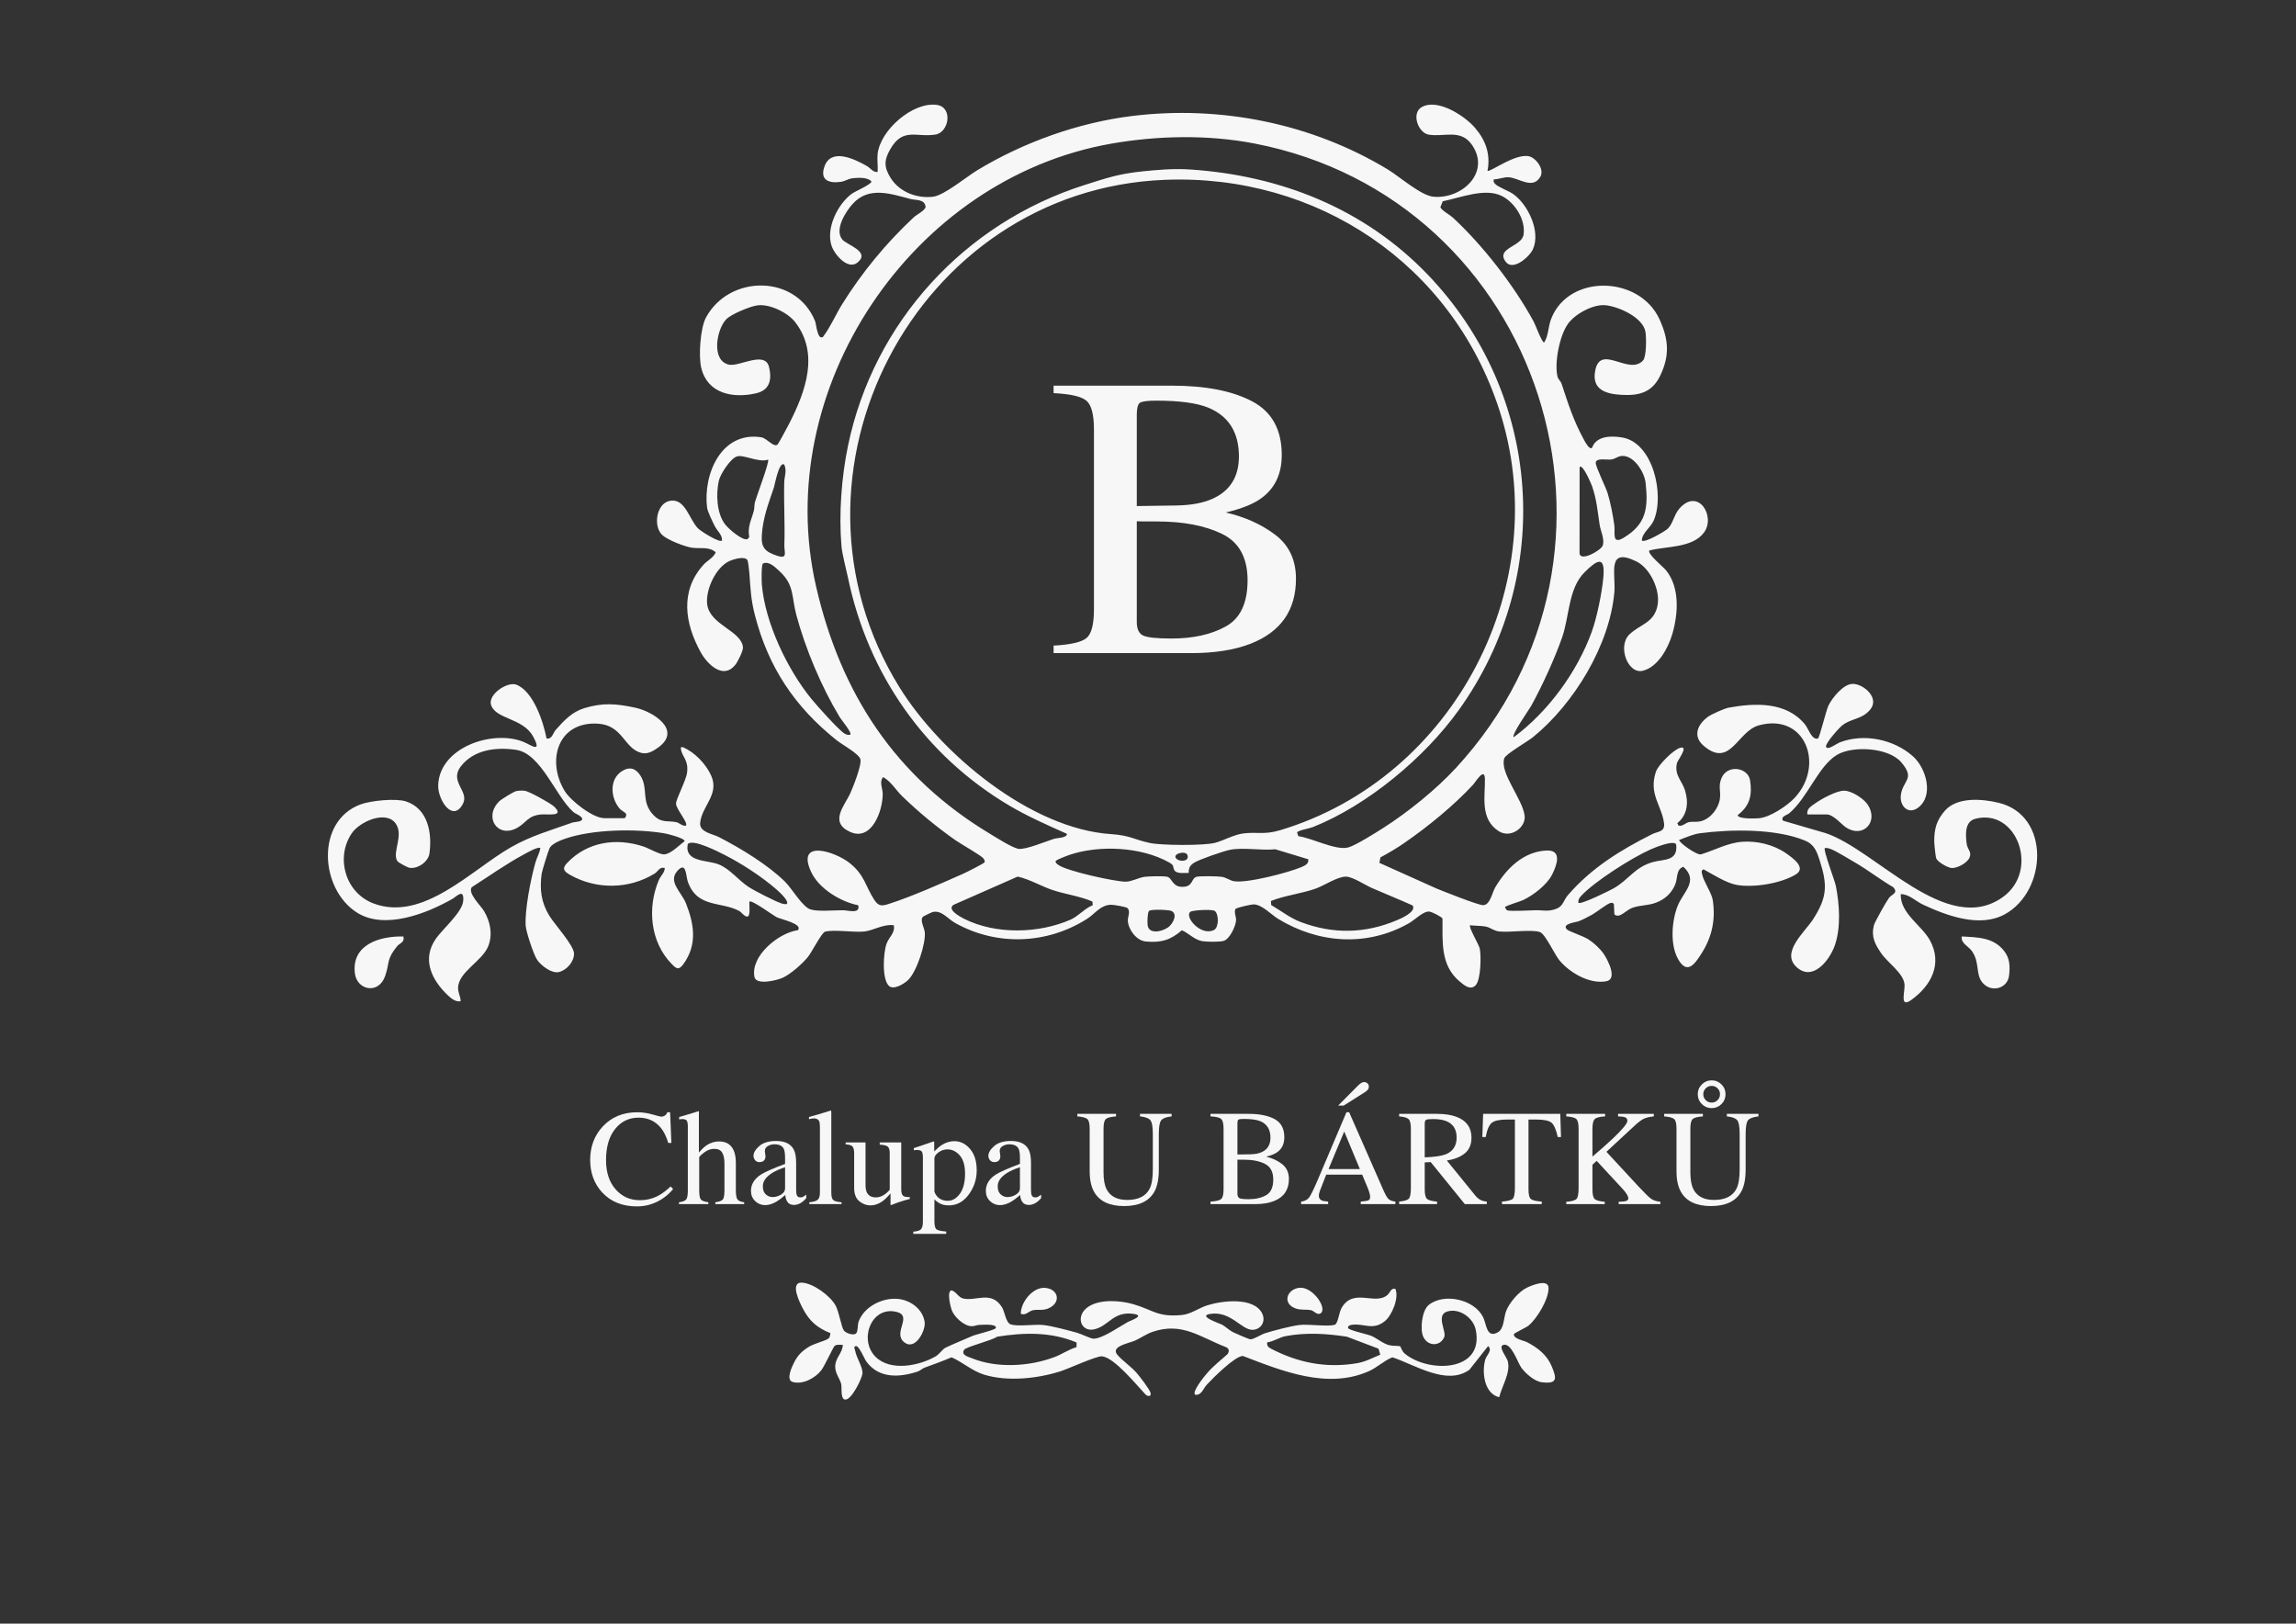 <svg xmlns="http://www.w3.org/2000/svg" width="1123" height="794" viewBox="0 0 1123 794" fill="none"><rect x="0" y="0" width="1123" height="794" fill="#333333" stroke="none"/><mask id="mask0_331_60" style="mask-type:luminance" maskUnits="userSpaceOnUse" x="0" y="0" width="1123" height="794"><path d="M0 -0H1122.52V793.701H0V-0Z" fill="white"></path></mask><g mask="url(#mask0_331_60)"><path d="M582.209 445.928C579.155 448.454 587.549 458.037 593.796 454.774C596.3 453.468 596.095 446.96 594.195 445.498C592.989 444.57 583.288 445.034 582.209 445.928ZM572.095 452.864C573.865 451.105 576.075 446.996 572.927 445.472C571.843 444.949 562.636 444.452 561.919 445.58C561.191 446.722 561.107 451.385 561.371 452.77C562.241 457.296 569.555 455.388 572.095 452.864ZM690.952 442.812C684.409 439.857 677.719 437.185 671.133 434.321C667.804 432.873 661.711 428.801 658.437 428.701C654.292 428.577 647.715 433.065 643.567 434.54C636.424 437.072 628.672 437.817 621.611 440.61L621.761 442.609C626.675 445.448 630.868 448.89 636.267 450.925C652.063 456.874 667.469 456.568 682.92 450.152C684.967 449.302 692.897 445.989 690.952 442.812ZM534.496 442.662L534.301 440.874C528.301 438.301 521.596 437.412 515.385 435.437C509.393 433.534 503.877 430.033 497.756 428.684L466.435 442.474C462.868 444.689 469.608 448.342 471.637 449.357C487.037 457.06 507.957 456.598 523.616 449.738C527.388 448.086 530.567 444.213 534.496 442.662ZM575.512 420.061C577.049 421.469 581.877 421.425 580.787 418.137C579.992 415.74 572.767 417.552 575.512 420.061ZM581.423 426.877C579.548 426.874 575.58 427.413 574.472 425.662C573.353 423.894 574.731 423.369 571.735 421.702C558.083 414.094 537.648 413.122 523.019 418.089C522.009 418.432 516.444 420.525 516.309 421.129C516.192 422.006 516.979 422.441 517.565 422.91C521.301 425.884 545.529 431.236 550.705 431.165C553.536 431.126 557.141 429.128 559.887 428.78C562.009 428.514 568.865 428.366 570.783 428.742C573.533 429.282 573.205 434.282 579.329 433.641C583.587 433.192 582.699 429.273 585.419 428.745C587.439 428.352 595.323 428.481 597.528 428.782C599.644 429.077 601.412 430.493 603.327 430.896C609.4 432.182 630.415 426.682 636.665 423.982C638.348 423.254 640.243 422.374 639.889 420.213L623.772 415.321C616.937 416.05 608.067 414.269 601.5 415.604C598.36 416.24 586.655 420.253 584.059 421.905C582.021 423.198 581.361 424.414 581.423 426.877ZM384.809 442.122C386.211 440.712 381.063 436.1 379.949 435.117C372.909 428.914 362.759 422.298 354.387 418.064C351.659 416.684 338.512 409.862 336.372 412.858C334.763 421.786 345.84 420.424 351.553 422.722C357.068 424.942 361.165 430.488 366.125 433.72C369.136 435.684 379.107 440.768 382.349 441.85C383.164 442.122 383.96 442.21 384.809 442.122ZM771.997 441.513C773.076 442.558 787.324 435.552 789.449 434.316C796.716 430.089 799.539 424.12 808.383 421.59C813.649 420.081 820.875 421.349 819.812 412.894C818.48 410.7 809.231 414.556 807.145 415.481C798.189 419.465 779.761 431.112 773.264 438.221C772.368 439.202 771.828 440.098 771.997 441.513ZM415.857 359.316C416.86 358.352 411.58 352.146 410.733 350.745C401.797 335.957 394.004 317.473 389.499 300.749C387.147 292.03 388.567 286.113 381.481 279.54C379.363 277.58 376.179 274.21 373.203 275.562C372.325 276.174 372.491 284.309 372.632 285.954C374.251 304.641 385.121 327.444 397.005 341.95C399.603 345.121 410.273 357.093 413.089 358.742C414.059 359.308 414.728 359.48 415.857 359.316ZM740.344 360.538C757.153 348.117 771.409 328.656 778.551 308.946C781.068 301.994 783.437 290.232 784.165 282.901C785.315 271.346 781.301 273.642 775.032 279.854C766.983 287.83 767.663 301.628 763.956 312.006C760.224 322.458 754.336 335.381 748.965 345.113C747.788 347.245 739.259 359.145 740.344 360.538ZM772.607 228.416L772.573 270.712C773.203 274.79 783.135 269.093 783.904 266.809C784.964 263.658 782.901 259.844 782.407 256.662C781.383 250.07 781.007 244.38 778.719 237.822C778.429 236.996 774.164 226.637 772.607 228.416ZM383.587 227.197C381.015 225.378 378.919 237.224 378.559 238.294C375.877 246.281 373.224 252.861 372.617 261.57C372.181 267.848 374.244 269.834 380.109 271.777C385.525 273.568 383.521 269.989 383.637 266.566C383.983 256.548 383.331 246.194 383.567 235.993C383.635 232.964 384.985 230.277 383.587 227.197ZM792.54 223.062C791.172 223.326 789.833 224.462 788.075 224.706C785.981 224.993 780.672 223.762 780.484 226.289C780.355 228.042 785.403 238.233 786.309 241.192C787.76 245.941 788.887 251.869 789.576 256.798C790.096 260.524 788.215 266.538 794.108 263.004C805.184 256.365 806.28 248.477 804.872 236.021C804.268 230.684 798.704 221.882 792.54 223.062ZM375.681 224.76C371.217 226.434 363.68 222.154 360.429 223.201C357.271 224.221 352.316 231.853 351.596 235.072C350.152 241.534 350.487 251.004 354.663 256.436C356.279 258.54 363.06 264.498 365.555 263.658L366.463 262.725C365.524 257.408 367.561 254.209 368.717 249.761C369.088 248.342 368.872 246.908 369.279 245.45C370.015 242.802 376.516 225.617 375.681 224.76ZM569.756 87.94C447.631 92.776 375.467 231.992 439.956 336.133C460.059 368.598 504.124 405.305 543.399 407.909C552.839 408.536 554.443 410.506 562.332 412.229C567.967 413.462 588.991 413.606 594.392 412.145C598.523 411.029 603.452 408.188 608.084 407.581C614.672 406.718 618.249 408.356 626.02 406.029C711.569 380.438 760.909 285.373 733.324 200.417C710.195 129.174 644.323 84.99 569.756 87.94ZM712.123 375.546C809.885 269.596 754.371 97.224 613.373 70.138C590.657 65.777 566.117 66.297 543.543 70.248C445.841 87.344 376.973 190.282 399.159 286.824C411.177 339.126 437.913 380.022 484.469 407.909C487.517 409.733 494.988 414.517 498.028 415.093C501.417 415.733 511.859 411.346 515.685 410.146C516.801 409.798 522.253 409.74 521.787 407.733C512.204 403.469 502.609 399.248 493.596 393.906C452.408 369.512 424.595 329.62 414.809 282.74C413.912 278.437 411.912 271.001 411.577 267.097C410.225 251.382 411.597 233.174 414.784 217.897C427.371 157.529 471.727 109.165 530.323 90.516C541.24 87.04 547.247 85.013 558.38 83.848C565.869 83.064 574.025 82.336 582.353 82.9C626.528 85.878 667.419 102.078 698.349 134.324C754.389 192.745 760.623 281.653 713.44 347.333C696.751 370.564 668.855 393.838 642.128 404.481C640.464 405.146 634.776 406.06 634.425 407.13L635.035 408.929C641.511 409.697 653.268 416.032 659.392 414.438C662.944 413.513 673.015 407.157 676.605 404.869C688.693 397.168 702.457 386.022 712.123 375.546ZM429.253 75.281C430.533 63.629 446.417 49.754 458.116 51.286C466.288 52.354 464.179 64.754 457.527 65.808C448.12 67.294 441.659 62.14 435.448 72.952C432.325 78.386 432.323 81.818 435.684 87.113C440.007 93.917 448.367 97.117 456.279 96.216C461.789 95.589 472.595 86.52 478.008 83.246C500.648 69.554 527.449 59.954 553.757 56.72C596.84 51.424 641.407 60.297 678.652 82.785C684.629 86.396 694.965 95.656 701.148 96.206C714.876 97.434 729.067 84.578 720.147 71.12C714.568 62.7 706.272 67.208 698.667 65.813C693.623 64.886 690.099 55.264 695.471 52.324C703.276 48.052 716.431 56.652 721.449 62.512C726.7 68.644 729.117 75.441 727.557 83.498C728.613 84.589 742.741 73.592 749.092 76.882C752.057 78.42 755.34 83.153 753.373 86.486C749.553 92.972 742.683 86.75 737.601 86.672C735.552 86.641 732.743 87.656 730.597 87.768C730.445 88.808 730.569 89.114 731.227 89.876C732.576 91.438 737.949 93.337 740.175 94.928C747.437 100.12 753.656 113.209 749.779 121.862C748.132 125.544 739.961 132.854 736.399 127.933C731.564 121.256 744.22 120.665 745.172 114.825C746.367 107.496 740.895 98.945 734.445 95.788C726.223 91.761 714.124 96.744 705.659 98.433L704.509 101.328C704.897 102.741 709.195 105.105 710.517 106.326C725.257 119.929 740.631 139.73 750.188 157.37C750.997 158.861 754.16 167.53 755.253 167.513C757.403 164.257 757.189 159.698 758.74 155.789C767.483 133.758 801.939 134.801 811.684 156.145C816.22 166.081 816.771 174.04 811.887 183.98C807.941 192.006 801.564 193.582 793.004 193.088C785.349 192.646 778.592 190.525 780.185 181.496C782.617 167.708 796.601 183.848 803.607 176.308C805.359 174.424 805.26 165.136 804.832 162.388C803.703 155.168 791.492 149.802 785.087 149.252C779.169 148.741 770.293 153.552 766.86 158.43C762.765 164.25 760.224 177.313 761.773 184.14C762.076 185.477 763.36 186.354 763.776 187.618C767.119 197.798 769.647 205.836 774.933 215.428C775.412 216.296 777.567 220.306 778.725 218.901C780.847 213.029 788.26 213.066 793.463 213.944C808.632 216.501 814.261 242.218 808.827 254.594C807.259 258.164 803.135 260.577 803.045 264.332C804.377 265.665 814.325 259.906 815.771 258.493C818.277 256.042 818.789 251.753 821.319 248.822C830.539 238.149 839.273 252.468 833.479 260.373C827.824 268.09 814.979 267.036 806.699 269.212C805.603 270.801 813.579 277.268 814.921 278.941C821.705 287.394 820.82 300.153 817.965 310.006C815.979 316.854 811.035 326.045 803.664 327.992C796.172 329.968 791.023 315.969 796.933 310.284C802.329 305.096 809.368 304.649 810.808 295.549C811.952 288.321 807.072 277.853 800.412 274.578C785.68 267.328 790.381 280.565 789.601 289.553C787.352 315.53 769.735 344.329 749.761 360.522C747.181 362.618 736.399 368.79 735.744 370.856C733.472 378.01 744.54 390.444 745.7 398.756C746.527 404.694 738.832 410.182 733.063 406.48C723.788 400.529 726.431 389.516 726.289 380.973C726.188 374.885 721.608 382.546 720.56 383.681C711.108 393.914 698.425 404.25 686.956 412.176C683.229 414.753 679.193 417.136 675.195 419.284L674.672 421.961L702.604 434.506C706.064 435.917 723.1 442.724 725.447 442.657C728.877 442.561 729.873 436.414 731.303 434.001C736.783 424.729 745.159 416.385 756.504 415.93C764.3 415.618 761.353 423.321 759.136 427.742C756.649 432.7 749.827 437.924 744.829 440.225C743.469 440.852 736.117 443.046 736.089 443.645C736.084 443.738 736.731 444.966 737.148 445.169C738.377 445.762 748.679 445.189 751.02 445.138C754.693 445.057 757.203 445.978 761.213 444.433C764.633 443.114 764.729 440.26 766.804 437.848C778.343 424.44 792.521 415.753 808.107 407.918C810.945 406.49 814.517 406.957 813.879 402.406C812.653 393.684 806.323 388.333 809.903 377.445C810.987 374.146 818.559 366.5 821.889 365.673C826.143 364.616 820.505 371.889 820.219 373.145C818.84 379.174 822.701 381.694 824.181 386.585C825.964 392.478 825.384 398.537 820.388 402.55L821.017 403.764C822.971 404.225 824.404 402.406 826.005 402.073C828.032 401.654 829.932 402.17 832.16 401.53C836.815 400.193 840.62 395.244 841.237 390.517C841.739 386.661 840.277 384.485 842.064 380.385C844.995 373.669 854.977 375.312 855.972 381.577C857.125 388.833 855.843 394.158 849.931 398.593C849.927 400.645 858.841 400.305 860.576 400.117C865.957 399.534 874.243 394.013 877.904 390.048C892.575 374.149 883.051 348.457 860.241 354.726C849.716 357.621 846.339 375.908 833.271 364.706C827.796 360.013 830.247 354.313 835.361 350.542C837.036 349.309 843.525 346.42 845.496 346.068C858.277 343.774 873.477 342.993 882.777 354.16C884.589 356.334 886.029 361.868 889.125 361.19C889.955 361.008 893.095 347.501 894.341 344.992C896.221 341.217 901.596 334.44 906.232 334.438C911.473 334.436 919.561 341.352 914.692 347.08C910.507 352.001 905.631 351.141 901.049 354.746C899.44 356.012 892.824 363.416 893.141 365.092C893.557 367.286 898.397 363.625 899.681 363.118C911.555 358.445 926.371 361.502 935.764 369.968C942.115 375.692 945.953 389.08 938.203 394.95C933.38 398.601 929.088 394.189 929.721 388.904C930.62 381.42 937.033 381.108 929.921 372.766C923.767 365.552 906.156 364.513 898.439 369.181C889.34 374.685 884.253 389.932 875.184 397.68C874.136 398.577 870.643 399.324 872.117 401.356L892.861 407.396C917.716 415.633 952.021 458.333 979.551 438.738C997.743 425.792 986.56 395.086 966.177 400.4C960.879 401.782 961.363 408.132 961.921 412.609C962.265 415.39 964.555 416.552 963.307 419.437C962.185 422.026 957.124 424.805 954.381 424.454C952.524 424.218 947.575 421.532 946.988 419.629C946.665 418.586 946.06 412.704 946.055 411.38C946.041 405.254 947.26 401.036 951.273 396.454C957.268 389.614 969.487 390.629 977.655 392.61C1002.96 398.753 1001.33 435.712 980.605 447.102C968.431 453.794 952.451 447.914 940.633 442.424C936.949 440.712 933.88 437.292 929.673 437.254C929.361 446.704 939.895 452.453 943.939 459.82C950.233 471.282 944.613 481.984 934.841 489.005C928.904 493.273 931.85 484.832 931.522 481.366C931.002 475.849 923.381 470.96 920.04 466.064C917.046 461.674 915.119 458.069 916.563 452.461C916.991 450.792 922.692 440.74 923.917 439.113C925.381 437.17 928.603 436.861 926.037 433.894C919.711 430.196 913.86 425.637 907.553 421.928C904.909 420.373 897.788 416.042 895.415 415.194C894.443 414.85 893.592 414.568 892.537 414.73C891.655 415.629 897.425 430.602 897.961 433.349C899.699 442.28 900.455 453.336 897.532 462.042C895.056 469.41 886.624 480.416 878.591 472.814C870.983 465.614 882.822 455.756 886.832 449.513C893.552 439.045 893.988 433.118 890.132 421.085C888.592 416.284 887.451 412.926 882.595 410.968C868.187 405.153 846.668 405.501 831.419 407.488C828.403 407.881 824.207 409.629 821.309 410.778C821.056 411.932 829.892 418.336 831.984 417.805C838.633 415.798 844.964 412.198 852.029 411.661C859.277 411.108 867.404 413.036 873.373 417.148C876.529 419.32 883.82 424.328 878.345 427.63C871.003 432.065 857.669 434.248 849.281 432.717C844.256 431.8 837.697 427.545 833.175 425.094C831.964 425.929 832.296 426.36 832.525 427.548C833.185 430.957 837.183 436.693 837.705 440.032C839.208 449.624 837.383 458.161 832.281 466.193C828.953 471.434 825.247 476.866 820.817 469.102C816.752 461.977 817.636 450.326 820.593 442.937C823.333 436.1 830.969 430.873 823.367 423.894C819.845 424.996 820.559 429.268 819.513 432.112C817.853 436.617 814.419 439.762 809.964 441.437C806.005 442.926 802.335 442.55 798.456 443.932C795.115 445.121 792.281 449.317 789.623 447.201L789.371 442.102C788.892 441.406 788.389 441.482 787.648 441.605C786.228 441.838 780.692 446.22 778.703 447.313C776.727 448.401 774.243 449.688 772.165 450.517C770.819 451.052 763.461 451.745 766.511 454.617C767.411 455.464 774.472 457.782 776.945 459.401C779.652 461.173 782.592 463.858 784.424 466.533C786.357 469.36 791.307 478.814 785.677 479.862C777.567 481.369 768.017 475.849 762.877 469.816C760.337 466.837 755.82 456.632 753.156 455.794C748.696 454.392 738.677 456.101 733.337 455.522C730.623 455.228 729.199 453.74 727.116 453.221C724.937 452.678 721.391 452.785 719.033 452.481C718.179 453.336 723.364 461.924 723.768 463.877C724.501 467.436 724.32 478.977 721.816 481.748C719.247 484.586 716.045 481.737 713.843 479.89C704.425 471.997 705.617 460.373 705.541 449.226C705.24 448.345 700.297 445.941 699.192 445.796C696.233 445.413 692.129 449.781 689.125 451.489C668.605 463.144 644.872 461.408 625.092 449.317C621.731 447.262 617.088 442.142 612.965 442.274C611.841 442.31 604.679 443.893 604.245 444.537C603.472 446.509 604.745 448.188 604.557 450.27C604.304 453.108 601.48 459.214 598.527 460.122C596.657 460.696 590.016 460.629 587.984 460.249C584.125 459.529 581.448 456.416 578.081 454.921C572.495 459.772 567.868 461.106 560.417 460.421C555.86 460.002 551.903 454.65 551.633 450.276C551.524 448.482 553.072 445.646 551.473 444.093C550.82 443.454 544.604 442.414 543.387 442.449C538.149 442.601 535.651 446.824 531.724 449.325C512.123 461.814 487.535 462.745 467.193 451.366C463.413 449.253 460.465 444.846 456.023 446.065C455.541 446.197 451.939 447.92 451.604 448.181C449.623 449.708 452.088 453.617 452.319 455.89C452.887 461.457 448.341 475.257 444.163 479.264C442.247 481.1 436.997 484.388 434.695 482.044C431.297 478.589 432.017 465.881 433.649 461.441C434.857 458.158 437.909 456.225 437.165 452.476C432.208 451.757 427.087 455.042 422.863 455.522C417.697 456.112 407.739 454.412 403.508 455.646C401.871 456.126 397.039 465.673 395.148 467.989C392.393 471.369 386.745 476.381 382.799 478.168C379.88 479.489 369.807 481.925 369.004 477.732C367.033 467.452 380.812 456.177 390.26 454.878C392.865 451.809 381.993 449.593 379.916 448.546C378.033 447.594 367.579 439.866 366.551 440.909C366.336 442.21 367.221 447.894 365.623 448.216C364.288 448.488 362.649 446.088 361.624 445.529C352.695 440.664 341.019 444.213 336.417 431.162C335.445 428.402 335.737 420.845 331.236 425.988C326.624 431.257 333.352 436.29 335.527 441.797C339.556 452.004 341.141 462.078 334.195 471.564C331.929 474.657 330.769 473.697 328.487 471.364C318.024 460.668 316.501 443.957 322.236 430.381C323.136 428.253 325.107 426.842 325.148 424.473C322.492 423.797 321.872 426.168 320.244 427.172C307.701 434.909 291.725 435.136 278.851 427.852C275.945 426.205 274.691 424.853 277.367 422.034C287.245 411.62 301.367 409.593 314.671 413.946C317.405 414.84 322.54 417.912 324.833 417.816C328.091 417.681 332.253 413.241 334.88 411.38C334.885 409.857 326.409 407.752 324.785 407.485C310.771 405.184 289.785 405.546 276.436 410.146C274.081 410.958 269.956 412.589 268.829 414.716C268.241 415.826 265.12 425.913 264.936 427.261C263.883 434.92 264.695 441.274 268.657 447.79C271.169 451.922 280.573 462.177 280.751 466.185C280.928 470.214 277.189 474.446 273.409 475.352C269.849 476.206 264.811 472.302 262.789 469.489C261.041 467.05 257.259 455.53 257.104 452.592C256.685 444.56 259.623 429.768 261.885 421.776C262.599 419.254 263.944 417.248 264.271 414.73C263.281 413.809 257.528 417.146 256.165 417.878C247.38 422.613 239.147 428.504 230.747 433.866C228.601 436.764 235.212 442.941 236.769 445.585C239.809 450.742 241.077 456.918 238.828 462.646C235.864 470.186 224.067 475.298 224.049 483.224C224.044 485.438 225.283 487.414 225.311 489.614C222.891 490.12 220.579 488.224 218.892 486.602C211.02 479.033 206.189 469.014 213.241 458.976C216.464 454.392 226.117 446.093 226.561 440.602C227.087 434.125 223.232 438.466 221.256 439.593C208.497 446.872 188.052 454.814 174.588 446.28C156.464 434.79 154.268 401.612 176.284 393.394C181.281 391.53 193.563 390.289 198.52 391.9C209.337 395.414 211.451 407.392 210.037 417.412C209.46 421.509 204.157 425.122 200.201 424.358C199.24 424.17 194.836 421.862 194.324 421.06C191.612 416.813 197.792 408.286 193.38 402.522C188.557 396.221 175.944 401.782 172.084 407.46C163.944 419.429 168.916 436.634 182.701 441.818C207.011 450.95 230.561 425.322 250.084 414.233C259.853 408.685 269.576 405.973 280.084 402.226C280.979 401.909 285.469 401.977 284.685 400.114C283.668 398.522 281.628 398.154 280.405 397.07C271.673 389.353 264.651 368.433 252.349 366.68C242.483 365.272 231.685 366.589 225.331 374.865C219.66 382.245 229.605 386.956 226.449 393.037C221.523 402.53 214.064 391.185 214.323 383.96C214.983 365.504 240.656 356.844 255.741 362.677C259.377 364.082 265.519 368.921 260.724 360.132C255.767 351.05 242.435 351.79 240.184 344.736C238.545 339.59 248.189 333.174 252.537 334.83C260.889 338.013 265.793 353.1 267.325 361.145C270.153 361.54 270.367 358.546 271.867 356.868C275.885 352.369 279.741 348.168 285.693 346.341C294.879 343.52 301.477 344.109 310.689 346.08C319.615 347.988 333.717 357.08 321.944 365.549C319.437 367.35 316.712 369.014 313.569 368.166C305.195 365.909 304.591 354.634 292.489 353.898C272.808 352.698 267.211 371.932 276.133 386.73C279.033 391.537 289.96 400.114 295.625 400.114H305.367C305.877 400.114 306.471 398.857 306.217 398.05C306.001 397.373 303.977 396.437 303.208 395.577C298.604 390.406 297.848 381.07 304.251 377.08C308.061 374.705 311.04 375.785 313.3 379.393C317.281 385.75 313.308 392.012 319.645 398.618C323.465 402.601 326.5 401.188 330.803 402.073C332.379 402.398 333.647 404.104 335.499 403.764C336.735 402.452 330.747 395.732 330.653 393.049C330.577 390.862 335.565 381.7 336.055 377.84C336.861 371.51 333.639 370.338 333.059 366.32C332.921 365.373 333.043 365.28 333.984 365.397C339.776 367.801 345.444 373.769 347.92 379.474C351.911 388.673 343.097 394.349 342.448 402.533C342.095 406.99 348.628 407.812 351.56 409.322C362.152 414.773 375.417 422.79 383.927 431.137C387.316 434.461 392.553 443.632 396.485 444.761C400.431 445.894 408.079 445.082 412.536 445.144C414.848 445.174 420.919 447.12 419.764 442.693C411.071 440.973 400.453 434.518 396.685 426.294C389.291 410.149 408.48 416.416 415.556 422.034C423.049 427.986 423.299 433.57 427.761 440.27C429.853 443.416 431.651 443.033 434.9 441.988C445.916 438.454 460.483 431.997 471.26 427.21C472.609 426.612 481.408 422.214 481.572 421.652C481.807 420.87 481.439 420.452 481.037 419.865C480.017 418.366 469.925 412.729 467.413 410.961C458.108 404.41 449.239 397.121 441.095 389.184C438.14 386.301 435.856 382.224 431.992 380.032C429.889 382.222 431.736 385.565 431.744 388.242C431.772 396.566 426.315 411.754 415.621 406.744C405.377 401.946 413.249 393.869 415.972 387.742C417.307 384.738 421.695 373.73 420.795 371.181C419.82 368.424 411.861 364.118 409.216 362.008C388.788 345.714 375.827 326.385 369.251 300.906C367.252 293.161 367.112 288.29 366.544 280.476C366.46 279.342 365.927 274.672 365.64 274.07C364.504 271.686 358.748 273.502 356.799 274.37C350.107 277.353 344.949 288.554 345.908 295.64C347.265 305.678 362.672 308.438 363.397 316.548C363.551 318.254 360.755 323.785 359.561 325.236C353.643 332.444 345.953 324.825 342.704 318.932C334.92 304.824 332.505 289.066 344.041 276.225C345.989 274.058 348.833 272.89 350.092 270.113C346.841 267.126 342.229 268.441 338.385 267.842C334.86 267.292 326.495 264.08 323.903 261.626C319.399 257.365 321.005 246.408 327.413 244.977C335.257 243.226 337.109 254.356 341.583 258.557C343.016 259.901 351.903 265.6 353.153 264.332C353.344 261.586 350.873 259.752 349.589 257.245C348.581 255.28 346.073 250.152 345.837 248.214C343.84 231.913 352.757 210.829 372.292 213.837C375.22 214.289 378.553 219.206 380.396 217.301C380.809 216.874 385.457 208.252 386.139 206.904C393.979 191.436 400.825 173.008 388.971 157.582C385.337 152.857 376.512 148.564 370.557 149.312C367.011 149.756 357.68 153.572 355.193 156.165C350.416 161.14 347.704 176.521 356.641 178.342C361.683 179.37 374.259 171.344 376.161 179.528C377.567 185.576 376.611 190.786 369.756 192.346C358.436 194.928 346.009 192.532 342.977 179.84C341.62 174.165 342.48 160.417 345.36 155.16C356.845 134.189 389.348 134.101 398.659 157.025C399.307 158.618 399.735 166.292 402.48 164.821C406.22 159.901 408.727 153.869 411.951 148.698C421.664 133.126 433.439 118.858 446.883 106.308C448.348 104.938 452.327 103.048 452.723 101.214C452.347 97.286 448.064 98.012 445.532 97.357C435.765 94.83 425.053 90.921 417.099 99.653C413.6 103.492 408.132 112.166 411.875 117.017C414.036 119.814 425.825 122.902 419.551 128.289C414.84 132.332 408.257 124.636 406.765 120.3C403.848 111.81 409.581 100.049 416.523 94.816C418.181 93.565 426.531 90.066 426.208 88.684C424.303 86.66 419.975 86.862 417.349 87.121C414.86 87.366 413.417 88.62 411.243 88.925C405.377 89.741 400.963 88.082 403.221 81.509C406.448 72.105 418.044 77.797 423.971 81.172C425.679 82.144 427.009 84.345 429.253 84.109C429.476 81.27 428.948 78.061 429.253 75.281Z" fill="#F7F7F7"></path><path d="M675.118 662.467L674.233 659.547L658.785 653.69C648.797 652.147 638.601 651.52 628.663 653.44C625.949 653.966 622.733 656.087 619.807 656.462C619.563 657.863 620.215 658.776 621.407 659.407C634.843 666.463 648.729 669.206 663.781 666.646C667.802 665.96 671.422 664.024 675.118 662.467ZM526.57 656.531C514.159 651.243 500.821 651.602 487.677 653.691C485.431 655.47 472.439 658.626 471.554 660.092C470.001 662.66 473.322 663.398 475.359 664.223C487.661 669.215 503.573 668.282 515.859 663.611C519.482 662.236 522.786 659.887 526.553 658.791L526.57 656.531ZM418.754 652.043C419.741 651.018 419.355 647.996 419.985 646.266C422.649 638.924 431.729 634.462 439.233 635.204C445.297 635.803 451.374 640.144 452.267 646.566C452.831 650.632 447.709 660.663 442.333 656.456C436.307 651.74 446.747 643.516 438.409 641.53C426.111 638.602 419.903 655.25 428.253 663.54C435.529 670.76 449.675 667.959 457.685 663.271C459.61 662.142 460.858 659.834 462.565 659.019C466.173 657.304 471.799 654.968 475.707 653.288C477.627 652.464 486.859 650.376 487.085 649.439C487.621 647.195 480.337 647.907 478.875 647.93C477.706 647.946 476.549 648.6 475.238 648.564C471.431 648.466 466.713 644.008 465.47 640.623C464.889 639.038 462.923 631.211 465.467 631.008C467.705 631.696 468.809 634.487 471.082 635.01C477.462 636.474 484.817 630.986 490.033 639.195C491.466 641.456 491.949 646.862 494.357 647.659C497.977 648.854 506.039 647.471 510.458 647.991C514.898 648.514 522.289 650.52 526.789 651.754C528.917 652.336 533.426 654.663 534.877 654.66C539.218 654.651 547.706 648.648 551.685 646.468C552.914 645.794 560.417 643.359 554.305 642.508C544.517 641.148 542.295 648.506 535.174 650.09C528.522 651.571 525.685 643.232 532.539 638.891C538.279 635.258 547.899 635.954 554.178 637.752C564.138 640.606 566.033 644.231 578.122 643.076C582.383 642.671 586.474 639.606 590.443 638.354C597.641 636.08 613.117 634.13 617.287 642.216C619.254 646.035 616.941 650.147 612.746 650.323C607.361 650.548 602.103 641.1 592.154 642.508C585.249 643.486 596.566 647.171 597.707 647.798C599.519 648.798 601.074 650.427 603.134 651.504C604.146 652.032 610.963 654.963 611.582 654.963C613.358 654.958 616.646 652.676 618.714 652.015C622.933 650.666 631.125 648.547 635.377 647.979C639.814 647.384 649.581 648.935 652.879 647.826C654.439 647.3 654.939 641.727 656.199 639.579C662.045 629.631 672.411 638.478 678.558 633.322C680.017 632.099 680.199 629.816 682.495 630.27C684.409 634.667 680.809 643.3 677.33 646.099C671.315 650.931 666.886 646.859 660.895 647.93C660.099 648.072 659.153 648.519 659.374 649.439C659.635 650.531 668.798 652.451 670.751 653.288C673.685 654.547 676.377 657.071 679.573 657.86C681.057 658.228 684.451 658.126 684.85 658.37C685.027 658.482 685.733 660.826 687.065 661.936C698.453 671.446 726.086 671.182 721.806 650.327C720.593 644.419 713.842 639.596 707.893 641.356C702.117 643.067 707.555 651.091 706.409 653.839C704.498 658.415 698.633 658.535 696.249 653.968C694.369 650.363 695.465 640.847 698.795 638.171C706.282 632.155 721.098 635.336 725.462 644.234C727.055 647.479 727.039 654.736 732.662 651.507C735.67 649.779 735.465 644.543 736.571 641.418C738.047 637.244 742.799 631.674 746.795 629.722C749.179 628.558 757.405 625.154 757.415 629.928C757.43 635.44 751.869 644.714 747.65 648.238C746.357 649.318 740.495 651.911 740.453 652.482C740.281 654.787 745.311 655.554 746.841 656.34C751.995 659.002 756.567 662.498 758.899 668.026C761.525 674.254 761.811 676.923 754.023 675.946C750.527 675.51 746.135 671.648 744.095 668.827C742.223 666.236 739.227 656.427 735.237 657.715C732.601 658.566 736.974 663.678 737.485 665.694C738.907 671.331 734.643 677.755 733.278 683.283C725.994 681.594 724.665 671.148 726.469 664.803C727.019 662.871 730.195 660.28 727.849 658.282L718.723 669.842C707.659 677.867 692.039 667.354 681.031 663.763C676.869 665.418 673.603 668.754 669.522 670.56C649.229 679.54 627.129 670.474 607.931 663.111C604.039 663.108 593.209 673.967 590.269 677.146C588.458 679.102 587.598 682.651 584.495 682.019C582.99 680.51 589.049 673.084 590.269 671.663C593.247 668.2 596.921 665.266 600.351 662.27C601.417 660.93 601.17 659.324 599.539 658.751C586.761 653.768 578.117 646.454 563.806 651.287C560.743 652.322 558.045 654.263 555.271 655.539C552.326 656.891 543.03 658.342 546.486 662.5C548.743 665.219 553.267 668.304 555.895 671.351C557.509 673.224 561.982 678.96 562.691 681.007C563.43 683.136 561.153 683.03 560.111 681.746C555.845 677.263 545.017 663.839 538.991 663.274C536.358 663.028 522.405 669.431 518.613 670.628C507.282 674.2 492.834 675.746 481.337 672.247C475.585 670.496 470.861 666.168 465.431 663.759C461.089 665.628 456.707 667.186 452.265 668.81C451.05 669.256 450.05 670.356 448.749 670.774C439.795 673.65 429.933 674.211 423.775 665.887C422.778 664.54 420.17 657.994 418.607 658.282C417.287 658.522 418.143 659.831 418.25 660.44C418.901 664.15 422.233 668.898 421.829 671.816C421.474 674.363 416.303 685.122 413.183 684.412C411.07 683.93 411.801 678.64 411.466 676.982C410.935 674.371 408.51 671.783 408.505 668.324C408.497 663.923 412.189 661.703 412.206 657.67C410.894 657.703 409.353 657.327 408.193 658.22C407.597 658.676 403.311 668.008 401.751 670.043C398.77 673.934 392.621 677.27 387.674 675.811C384.29 674.812 387.311 668.462 388.354 666.384C390.158 662.784 392.331 660.615 395.749 658.56C398.449 656.936 403.277 655.879 405.093 654.666C405.922 654.112 406.034 652.856 406.169 651.954C399.655 649.343 395.869 646.038 392.618 639.812C391.157 637.008 386.067 626.83 392.365 627.256C397.867 627.632 406.065 633.678 408.662 638.379C410.43 641.575 411.491 648.983 412.782 650.7C413.698 651.918 417.511 653.336 418.754 652.043Z" fill="#F7F7F7"></path><path d="M252.54 386.859C253.754 386.603 255.445 386.567 256.68 386.707C258.684 386.933 269.276 392.809 270.936 394.363C276.552 399.633 267.732 397.982 264.585 398.297C257.972 398.955 257.528 402.333 252.902 404.874C243.414 410.09 236.397 399.661 244.162 391.873C245.174 390.855 251.246 387.131 252.54 386.859Z" fill="#F7F7F7"></path><path d="M884.01 398.287C883.516 395.438 885.986 394.205 887.953 392.793C891.002 390.601 898.318 386.655 901.969 386.669C905.585 386.681 911.493 390.453 913.496 393.457C919.066 401.822 911.288 410.138 902.91 404.653C900.65 403.171 896.774 398.287 893.445 398.287H884.01Z" fill="#F7F7F7"></path><path d="M959.498 457.96C967.314 458.393 974.902 458.343 980.182 464.975C983.068 468.6 983.188 472.573 982.646 477.149C981.919 483.304 974.23 485.595 969.856 480.783C966.035 476.584 968.544 470.635 964.368 464.96C962.684 462.671 958.99 461.223 959.498 457.96Z" fill="#F7F7F7"></path><path d="M197.31 457.96C198.021 460.964 195.466 461.205 194.261 462.693C188.851 469.367 190.725 470.569 188.367 477.327C185.17 486.488 174.538 484.276 173.566 475.919C171.927 461.796 185.835 457.729 197.31 457.96Z" fill="#F7F7F7"></path><path d="M499.28 642.424C499.277 636.8 505.082 629.488 510.942 629.8C517.62 630.155 519.146 636.778 513.197 639.642C510.049 641.159 508.098 640.164 505.184 640.758C503.136 641.171 501.573 643.604 499.28 642.424Z" fill="#F7F7F7"></path><path d="M635.486 629.773C642.065 629.031 649.302 639.789 646.02 642.187C644.322 643.428 642.754 641.076 641.29 640.741C638.873 640.191 636.468 640.872 633.657 639.851C626.993 637.428 629.458 630.456 635.486 629.773Z" fill="#F7F7F7"></path><path d="M319.125 545.003C321.665 545.719 323.088 546.079 323.392 546.079C324.021 546.079 324.62 545.903 325.186 545.559C325.749 545.211 326.14 544.666 326.358 543.927H327.758L328.377 558.914H326.845C325.954 555.941 324.793 553.538 323.36 551.717C320.625 548.283 316.944 546.566 312.316 546.566C307.645 546.566 303.829 548.415 300.864 552.107C297.898 555.798 296.417 560.882 296.417 567.354C296.417 573.303 297.977 578.055 301.092 581.607C304.21 585.157 308.156 586.931 312.934 586.931C316.388 586.931 319.569 586.107 322.481 584.458C324.153 583.525 325.988 582.111 327.986 580.222L329.225 581.459C327.745 583.327 325.912 584.969 323.72 586.382C319.982 588.769 315.93 589.963 311.568 589.963C304.398 589.963 298.708 587.67 294.496 583.089C290.606 578.854 288.664 573.565 288.664 567.222C288.664 560.727 290.716 555.278 294.821 550.869C299.144 546.242 304.768 543.927 311.697 543.927C314.106 543.927 316.582 544.287 319.125 545.003Z" fill="#F7F7F7"></path><path d="M332.091 587.943C333.872 587.702 335.041 587.263 335.595 586.622C336.147 585.985 336.424 584.467 336.424 582.078V550.802C336.424 549.587 336.267 548.689 335.952 548.115C335.637 547.539 334.871 547.25 333.656 547.25C333.415 547.25 333.181 547.269 332.953 547.298C332.725 547.331 332.471 547.373 332.189 547.413V546.243C333.147 545.959 334.323 545.617 335.724 545.215C337.124 544.813 338.096 544.526 338.641 544.35L341.767 543.377L341.832 543.602V563.606C343.2 562.043 344.415 560.891 345.481 560.154C347.391 558.849 349.456 558.197 351.671 558.197C355.189 558.197 357.589 559.674 358.871 562.627C359.567 564.193 359.913 566.245 359.913 568.786V582.078C359.913 584.382 360.18 585.881 360.713 586.575C361.243 587.269 362.333 587.725 363.985 587.943V588.854H349.88V587.943C351.769 587.682 352.985 587.238 353.528 586.609C354.071 585.977 354.343 584.467 354.343 582.078V568.883C354.343 566.778 353.989 565.07 353.284 563.769C352.579 562.465 351.248 561.815 349.293 561.815C347.599 561.815 345.957 562.422 344.372 563.639C342.787 564.854 341.995 565.649 341.995 566.017V582.078C341.995 584.511 342.276 586.03 342.843 586.639C343.405 587.249 344.613 587.682 346.46 587.943V588.854H332.091V587.943Z" fill="#F7F7F7"></path><path d="M383.99 570.806C381.494 571.63 379.429 572.544 377.799 573.544C374.671 575.477 373.109 577.669 373.109 580.125C373.109 582.101 373.761 583.554 375.062 584.49C375.91 585.097 376.854 585.401 377.899 585.401C379.333 585.401 380.705 585.001 382.019 584.197C383.333 583.392 383.99 582.373 383.99 581.132V570.806ZM372.033 574.488C374.033 573.184 378.018 571.413 383.99 569.176V566.41C383.99 564.193 383.774 562.65 383.338 561.78C382.599 560.326 381.07 559.598 378.746 559.598C377.638 559.598 376.585 559.88 375.585 560.445C374.586 561.032 374.086 561.836 374.086 562.856C374.086 563.12 374.139 563.558 374.249 564.177C374.357 564.796 374.413 565.192 374.413 565.365C374.413 566.582 374.01 567.429 373.207 567.906C372.751 568.19 372.206 568.33 371.577 568.33C370.599 568.33 369.851 568.008 369.329 567.372C368.809 566.729 368.547 566.017 368.547 565.236C368.547 563.716 369.486 562.122 371.366 560.464C373.243 558.801 375.998 557.969 379.623 557.969C383.838 557.969 386.694 559.337 388.194 562.077C388.995 563.573 389.399 565.758 389.399 568.625V581.688C389.399 582.948 389.485 583.816 389.658 584.293C389.942 585.14 390.527 585.564 391.418 585.564C391.918 585.564 392.331 585.488 392.657 585.338C392.981 585.186 393.547 584.813 394.351 584.229V585.921C393.655 586.769 392.905 587.464 392.103 588.008C390.886 588.832 389.647 589.248 388.389 589.248C386.91 589.248 385.842 588.768 385.179 587.812C384.518 586.858 384.153 585.716 384.089 584.389C382.438 585.825 381.027 586.89 379.853 587.584C377.875 588.758 375.998 589.344 374.215 589.344C372.347 589.344 370.729 588.686 369.362 587.373C367.994 586.058 367.31 584.389 367.31 582.373C367.31 579.221 368.885 576.593 372.033 574.488Z" fill="#F7F7F7"></path><path d="M395.85 587.943C397.87 587.749 399.236 587.342 399.955 586.723C400.67 586.102 401.03 584.891 401.03 583.087V551.258C401.03 549.825 400.911 548.835 400.67 548.293C400.236 547.382 399.356 546.926 398.031 546.926C397.727 546.926 397.398 546.958 397.039 547.022C396.679 547.087 396.227 547.187 395.687 547.317V546.243C398.618 545.459 402.147 544.417 406.274 543.113C406.426 543.113 406.52 543.178 406.551 543.307C406.583 543.439 406.602 543.721 406.602 544.155V583.219C406.602 585.11 406.926 586.33 407.578 586.883C408.23 587.438 409.578 587.791 411.616 587.943V588.854H395.85V587.943Z" fill="#F7F7F7"></path><path d="M423.345 558.687V579.539C423.345 581.015 423.553 582.2 423.964 583.087C424.768 584.741 426.245 585.565 428.396 585.565C429.873 585.565 431.316 585.076 432.729 584.1C433.531 583.556 434.345 582.808 435.173 581.852V563.999C435.173 562.327 434.845 561.229 434.193 560.707C433.544 560.187 432.24 559.872 430.284 559.763V558.687H440.807V581.624C440.807 583.1 441.073 584.115 441.607 584.668C442.139 585.224 443.263 585.467 444.979 585.401V586.315C443.783 586.641 442.903 586.883 442.34 587.048C441.773 587.209 440.831 587.509 439.505 587.943C438.94 588.139 437.703 588.605 435.792 589.344C435.683 589.344 435.617 589.295 435.596 589.196C435.573 589.1 435.564 588.985 435.564 588.856V583.609C434.084 585.371 432.74 586.672 431.521 587.52C429.677 588.824 427.721 589.476 425.659 589.476C423.769 589.476 421.988 588.8 420.316 587.453C418.621 586.124 417.775 583.896 417.775 580.764V563.835C417.775 562.112 417.404 560.957 416.668 560.373C416.188 560.008 415.169 559.749 413.604 559.597V558.687H423.345Z" fill="#F7F7F7"></path><path d="M459.558 586.137C460.676 586.863 461.996 587.225 463.518 587.225C465.862 587.225 467.866 586.061 469.528 583.729C471.187 581.399 472.019 578.151 472.019 573.983C472.019 569.995 471.156 567.011 469.43 565.037C467.702 563.061 465.699 562.077 463.419 562.077C461.811 562.077 460.347 562.569 459.02 563.556C457.695 564.543 457.034 565.512 457.034 566.465V582.835C457.599 584.308 458.439 585.409 459.558 586.137ZM446.706 602.311C448.732 602.179 450.022 601.745 450.572 601.007C451.122 600.268 451.396 599.107 451.396 597.521V566.245C451.396 564.596 451.196 563.536 450.795 563.068C450.391 562.601 449.638 562.368 448.53 562.368C448.291 562.368 448.068 562.381 447.862 562.401C447.656 562.421 447.358 562.465 446.967 562.531V561.455L450.062 560.445C450.168 560.425 452.352 559.675 456.61 558.197C456.719 558.197 456.8 558.248 456.854 558.345C456.91 558.441 456.935 558.556 456.935 558.687V563.084C458.368 561.651 459.628 560.588 460.715 559.889C462.671 558.677 464.68 558.068 466.743 558.068C469.739 558.068 472.319 559.341 474.48 561.892C476.639 564.441 477.723 567.929 477.723 572.353C477.723 576.695 476.423 580.632 473.828 584.171C471.232 587.705 467.968 589.473 464.038 589.473C462.82 589.473 461.767 589.321 460.879 589.019C459.487 588.563 458.206 587.725 457.034 586.511V597.193C457.034 599.391 457.391 600.735 458.11 601.235C458.824 601.735 460.39 602.069 462.8 602.247V603.387H446.706V602.311Z" fill="#F7F7F7"></path><path d="M498.865 570.806C496.369 571.63 494.303 572.544 492.674 573.544C489.546 575.477 487.983 577.669 487.983 580.125C487.983 582.101 488.635 583.554 489.937 584.49C490.785 585.097 491.729 585.401 492.774 585.401C494.207 585.401 495.579 585.001 496.894 584.197C498.207 583.392 498.865 582.373 498.865 581.132V570.806ZM486.907 574.488C488.907 573.184 492.893 571.413 498.865 569.176V566.41C498.865 564.193 498.649 562.65 498.213 561.78C497.474 560.326 495.945 559.598 493.621 559.598C492.513 559.598 491.459 559.88 490.459 560.445C489.461 561.032 488.961 561.836 488.961 562.856C488.961 563.12 489.014 563.558 489.123 564.177C489.231 564.796 489.287 565.192 489.287 565.365C489.287 566.582 488.885 567.429 488.082 567.906C487.626 568.19 487.081 568.33 486.451 568.33C485.474 568.33 484.726 568.008 484.203 567.372C483.683 566.729 483.422 566.017 483.422 565.236C483.422 563.716 484.361 562.122 486.241 560.464C488.118 558.801 490.873 557.969 494.498 557.969C498.713 557.969 501.569 559.337 503.069 562.077C503.87 563.573 504.274 565.758 504.274 568.625V581.688C504.274 582.948 504.359 583.816 504.533 584.293C504.817 585.14 505.402 585.564 506.293 585.564C506.793 585.564 507.206 585.488 507.531 585.338C507.855 585.186 508.422 584.813 509.226 584.229V585.921C508.53 586.769 507.779 587.464 506.978 588.008C505.761 588.832 504.522 589.248 503.263 589.248C501.785 589.248 500.717 588.768 500.054 587.812C499.393 586.858 499.027 585.716 498.963 584.389C497.313 585.825 495.902 586.89 494.727 587.584C492.75 588.758 490.873 589.344 489.09 589.344C487.222 589.344 485.603 588.686 484.237 587.373C482.869 586.058 482.185 584.389 482.185 582.373C482.185 579.221 483.759 576.593 486.907 574.488Z" fill="#F7F7F7"></path><path d="M545.876 544.711V545.947C543.313 546.124 541.652 546.552 540.89 547.235C540.129 547.92 539.752 549.488 539.752 551.944V573.283C539.752 576.78 540.228 579.505 541.185 581.459C542.966 585.023 546.345 586.804 551.317 586.804C556.769 586.804 560.428 584.977 562.297 581.329C563.34 579.287 563.86 576.139 563.86 571.881V554.516C563.86 550.891 563.426 548.615 562.556 547.692C561.686 546.768 560.037 546.187 557.604 545.947V544.711H573.046V545.947C570.461 546.231 568.774 546.857 567.982 547.824C567.189 548.788 566.793 551.02 566.793 554.516V571.881C566.793 576.487 566.088 580.079 564.674 582.667C562.069 587.42 557.117 589.797 549.821 589.797C542.608 589.797 537.7 587.456 535.093 582.763C533.681 580.244 532.976 576.92 532.976 572.792V551.944C532.976 549.511 532.6 547.951 531.852 547.268C531.102 546.583 529.466 546.141 526.948 545.947V544.711H545.876Z" fill="#F7F7F7"></path><path d="M619.313 584.458C621.614 583.134 622.766 580.591 622.766 576.834C622.766 573.098 621.418 570.547 618.726 569.178C616.033 567.81 612.6 567.126 608.432 567.126H606.492C606.222 567.126 605.804 567.115 605.238 567.092V583.707C605.238 584.859 605.565 585.602 606.214 585.939C606.869 586.276 608.376 586.444 610.744 586.444C614.156 586.444 617.009 585.782 619.313 584.458ZM617.162 563.408C619.985 562.102 621.396 559.766 621.396 556.391C621.396 552.408 619.769 549.722 616.512 548.328C614.709 547.567 611.97 547.187 608.3 547.187C606.91 547.187 606.052 547.306 605.728 547.544C605.402 547.786 605.238 548.438 605.238 549.506V564.583L611.59 564.487C613.828 564.44 615.685 564.083 617.162 563.408ZM592.076 587.616C594.756 587.467 596.49 587.048 597.277 586.371C598.069 585.688 598.461 584.106 598.461 581.624V551.944C598.461 549.488 598.069 547.91 597.277 547.202C596.49 546.496 594.756 546.078 592.076 545.947V544.711H610.761C616.096 544.711 620.333 545.568 623.472 547.288C626.606 549.003 628.174 551.959 628.174 556.158C628.174 559.308 627.078 561.699 624.882 563.33C623.646 564.263 621.789 565.038 619.313 565.646C622.376 566.384 624.99 567.615 627.165 569.34C629.334 571.064 630.422 573.48 630.422 576.583C630.422 581.791 628.014 585.371 623.194 587.324C620.656 588.344 617.532 588.854 613.821 588.854H592.076V587.616Z" fill="#F7F7F7"></path><path d="M668.997 532.915C668.646 533.329 668.137 533.753 667.465 534.186L657.202 540.671H654.498L664.303 530.799C664.651 530.451 665.087 530.094 665.607 529.723C666.127 529.355 666.683 529.169 667.269 529.169C667.835 529.169 668.35 529.371 668.817 529.773C669.283 530.175 669.517 530.701 669.517 531.353C669.517 531.985 669.345 532.505 668.997 532.915Z" fill="#F7F7F7"></path><path d="M707.143 564.486C710.685 563.036 712.455 560.302 712.455 556.292C712.455 552.433 710.87 549.8 707.699 548.389C706.005 547.63 703.757 547.25 700.955 547.25C699.063 547.25 697.906 547.388 697.482 547.658C697.062 547.93 696.849 548.564 696.849 549.558V565.986C701.649 565.81 705.081 565.31 707.143 564.486ZM684.338 587.616C686.901 587.377 688.497 586.882 689.129 586.124C689.758 585.368 690.073 583.608 690.073 580.84V551.944C690.073 549.597 689.719 548.06 689.014 547.332C688.306 546.606 686.751 546.144 684.338 545.946V544.71H702.81C706.657 544.71 709.858 545.198 712.423 546.174C717.286 548.018 719.719 551.413 719.719 556.358C719.719 559.676 718.638 562.224 716.479 564.004C714.318 565.782 711.381 566.952 707.666 567.516L721.414 584.45C722.261 585.482 723.109 586.238 723.955 586.713C724.803 587.185 725.889 587.486 727.213 587.616V588.854H716.466L699.778 568.297L696.849 568.46V581.61C696.849 584.08 697.223 585.642 697.974 586.304C698.723 586.961 700.357 587.4 702.877 587.616V588.854H684.338V587.616Z" fill="#F7F7F7"></path><path d="M725.422 544.711H763.149L763.507 556.048H761.911C761.127 552.484 760.135 550.166 758.93 549.092C757.723 548.016 755.189 547.482 751.322 547.482H747.607V581.624C747.607 584.194 748.009 585.784 748.815 586.403C749.617 587.018 751.375 587.423 754.093 587.616V588.854H734.641V587.616C737.465 587.4 739.223 586.939 739.921 586.223C740.614 585.511 740.963 583.716 740.963 580.84V547.482H737.214C733.522 547.482 731.009 548.011 729.674 549.078C728.337 550.14 727.333 552.464 726.661 556.048H725.031L725.422 544.711Z" fill="#F7F7F7"></path><path d="M766.083 587.716C768.795 587.497 770.479 587.016 771.131 586.265C771.783 585.513 772.108 583.725 772.108 580.896V551.952C772.108 549.537 771.743 547.977 771.018 547.272C770.29 546.564 768.646 546.122 766.083 545.946V544.712H785.075V545.946C782.47 546.078 780.787 546.513 780.026 547.25C779.266 547.989 778.884 549.552 778.884 551.937V565.613C782.995 562.11 786.354 559.129 788.964 556.673C793.638 552.232 795.974 549.385 795.974 548.126C795.974 547.238 795.578 546.652 794.784 546.37C793.992 546.089 792.866 545.946 791.407 545.946V544.712H808.892V545.946C806.758 546.16 805.079 546.569 803.851 547.18C802.618 547.792 800.916 549.128 798.742 551.193L785.719 563.264L801.611 580.434C804.503 583.52 806.472 585.442 807.514 586.209C808.559 586.977 810.095 587.477 812.119 587.716V588.854H791.71V587.716C793.554 587.65 794.804 587.502 795.456 587.274C796.108 587.046 796.435 586.594 796.435 585.92C796.435 585.549 796.222 584.984 795.799 584.222C795.375 583.458 794.706 582.578 793.795 581.576L780.942 567.692L778.884 569.6V581.677C778.884 584.158 779.26 585.729 780.008 586.394C780.759 587.056 782.394 587.497 784.912 587.716V588.854H766.083V587.716Z" fill="#F7F7F7"></path><path d="M832.899 544.712V545.948C830.339 546.122 828.675 546.55 827.913 547.236C827.155 547.918 826.775 549.486 826.775 551.942V573.281C826.775 576.78 827.253 579.504 828.211 581.46C829.989 585.021 833.368 586.802 838.34 586.802C843.792 586.802 847.453 584.978 849.32 581.328C850.363 579.288 850.883 576.137 850.883 571.882V554.517C850.883 550.889 850.449 548.616 849.579 547.69C848.712 546.766 847.06 546.188 844.627 545.948V544.712H860.069V545.948C857.487 546.229 855.8 546.856 855.005 547.822C854.215 548.789 853.816 551.021 853.816 554.517V571.882C853.816 576.488 853.111 580.08 851.697 582.668C849.092 587.421 844.14 589.798 836.844 589.798C829.631 589.798 824.724 587.454 822.116 582.764C820.705 580.245 819.999 576.921 819.999 572.793V551.942C819.999 549.509 819.625 547.952 818.875 547.266C818.125 546.584 816.489 546.142 813.971 545.948V544.712H832.899Z" fill="#F7F7F7"></path><path d="M649.8 571.719L657.48 553.344L665.125 571.719H649.8ZM676.517 581.755L659.892 543.929H658.562L644.662 576.673C642.58 581.583 641.108 584.584 640.25 585.683C639.393 586.779 638.104 587.423 636.389 587.617V588.856H649.609V587.617C648.049 587.488 646.989 587.296 646.425 587.035C645.512 586.6 645.056 585.821 645.056 584.7C645.056 584.137 645.225 583.376 645.562 582.415C645.901 581.453 646.936 578.789 648.665 574.423H666.252L668.924 580.841C669.314 581.749 669.616 582.615 669.834 583.435C670.052 584.256 670.161 584.829 670.161 585.155C670.161 586.127 669.88 586.737 669.314 586.984C668.748 587.232 667.493 587.443 665.544 587.617V588.856H682.509V587.617C680.946 587.403 679.833 586.996 679.17 586.403C678.508 585.809 677.622 584.259 676.517 581.755Z" fill="#F7F7F7"></path><path d="M840.083 537.999C839.291 538.803 838.33 539.204 837.202 539.204C836.07 539.204 835.103 538.808 834.302 538.014C833.498 537.223 833.094 536.251 833.094 535.099C833.094 533.97 833.498 533.008 834.302 532.218C835.103 531.423 836.07 531.027 837.202 531.027C838.33 531.027 839.291 531.423 840.083 532.218C840.878 533.008 841.273 533.97 841.273 535.099C841.273 536.228 840.878 537.198 840.083 537.999ZM841.989 530.31C840.665 528.986 839.069 528.323 837.202 528.323C835.331 528.323 833.731 528.986 832.397 530.31C831.059 531.634 830.393 533.232 830.393 535.099C830.393 536.99 831.054 538.595 832.378 539.922C833.706 541.246 835.309 541.908 837.202 541.908C839.069 541.908 840.665 541.246 841.989 539.922C843.315 538.595 843.975 536.99 843.975 535.099C843.975 533.232 843.315 531.634 841.989 530.31Z" fill="#F7F7F7"></path><path d="M599.527 306.366C606.643 302.439 610.203 294.906 610.203 283.779C610.203 272.707 606.036 265.147 597.714 261.088C589.387 257.034 578.779 255.01 565.89 255.01H559.892C559.058 255.01 557.76 254.979 556.015 254.914V304.14C556.015 307.555 557.027 309.758 559.035 310.755C561.056 311.754 565.719 312.254 573.034 312.254C583.579 312.254 592.403 310.292 599.527 306.366ZM592.88 243.996C601.602 240.128 605.968 233.199 605.968 223.202C605.968 211.404 600.938 203.438 590.866 199.312C585.29 197.06 576.834 195.928 565.483 195.928C561.186 195.928 558.535 196.288 557.524 196.994C556.52 197.707 556.015 199.638 556.015 202.802V247.478L575.654 247.191C582.57 247.059 588.314 245.994 592.88 243.996ZM515.322 315.724C523.611 315.278 528.971 314.046 531.407 312.034C533.85 310.014 535.067 305.323 535.067 297.968V210.024C535.067 202.748 533.85 198.072 531.407 195.982C528.971 193.888 523.611 192.648 515.322 192.26V188.596H573.087C589.584 188.596 602.683 191.136 612.379 196.231C622.075 201.318 626.924 210.075 626.924 222.511C626.924 231.85 623.532 238.932 616.746 243.763C612.922 246.531 607.179 248.819 599.527 250.626C608.992 252.815 617.083 256.463 623.798 261.572C630.508 266.68 633.87 273.839 633.87 283.035C633.87 298.468 626.427 309.075 611.53 314.859C603.678 317.883 594.019 319.395 582.547 319.395H515.322V315.724Z" fill="#F7F7F7"></path></g></svg>